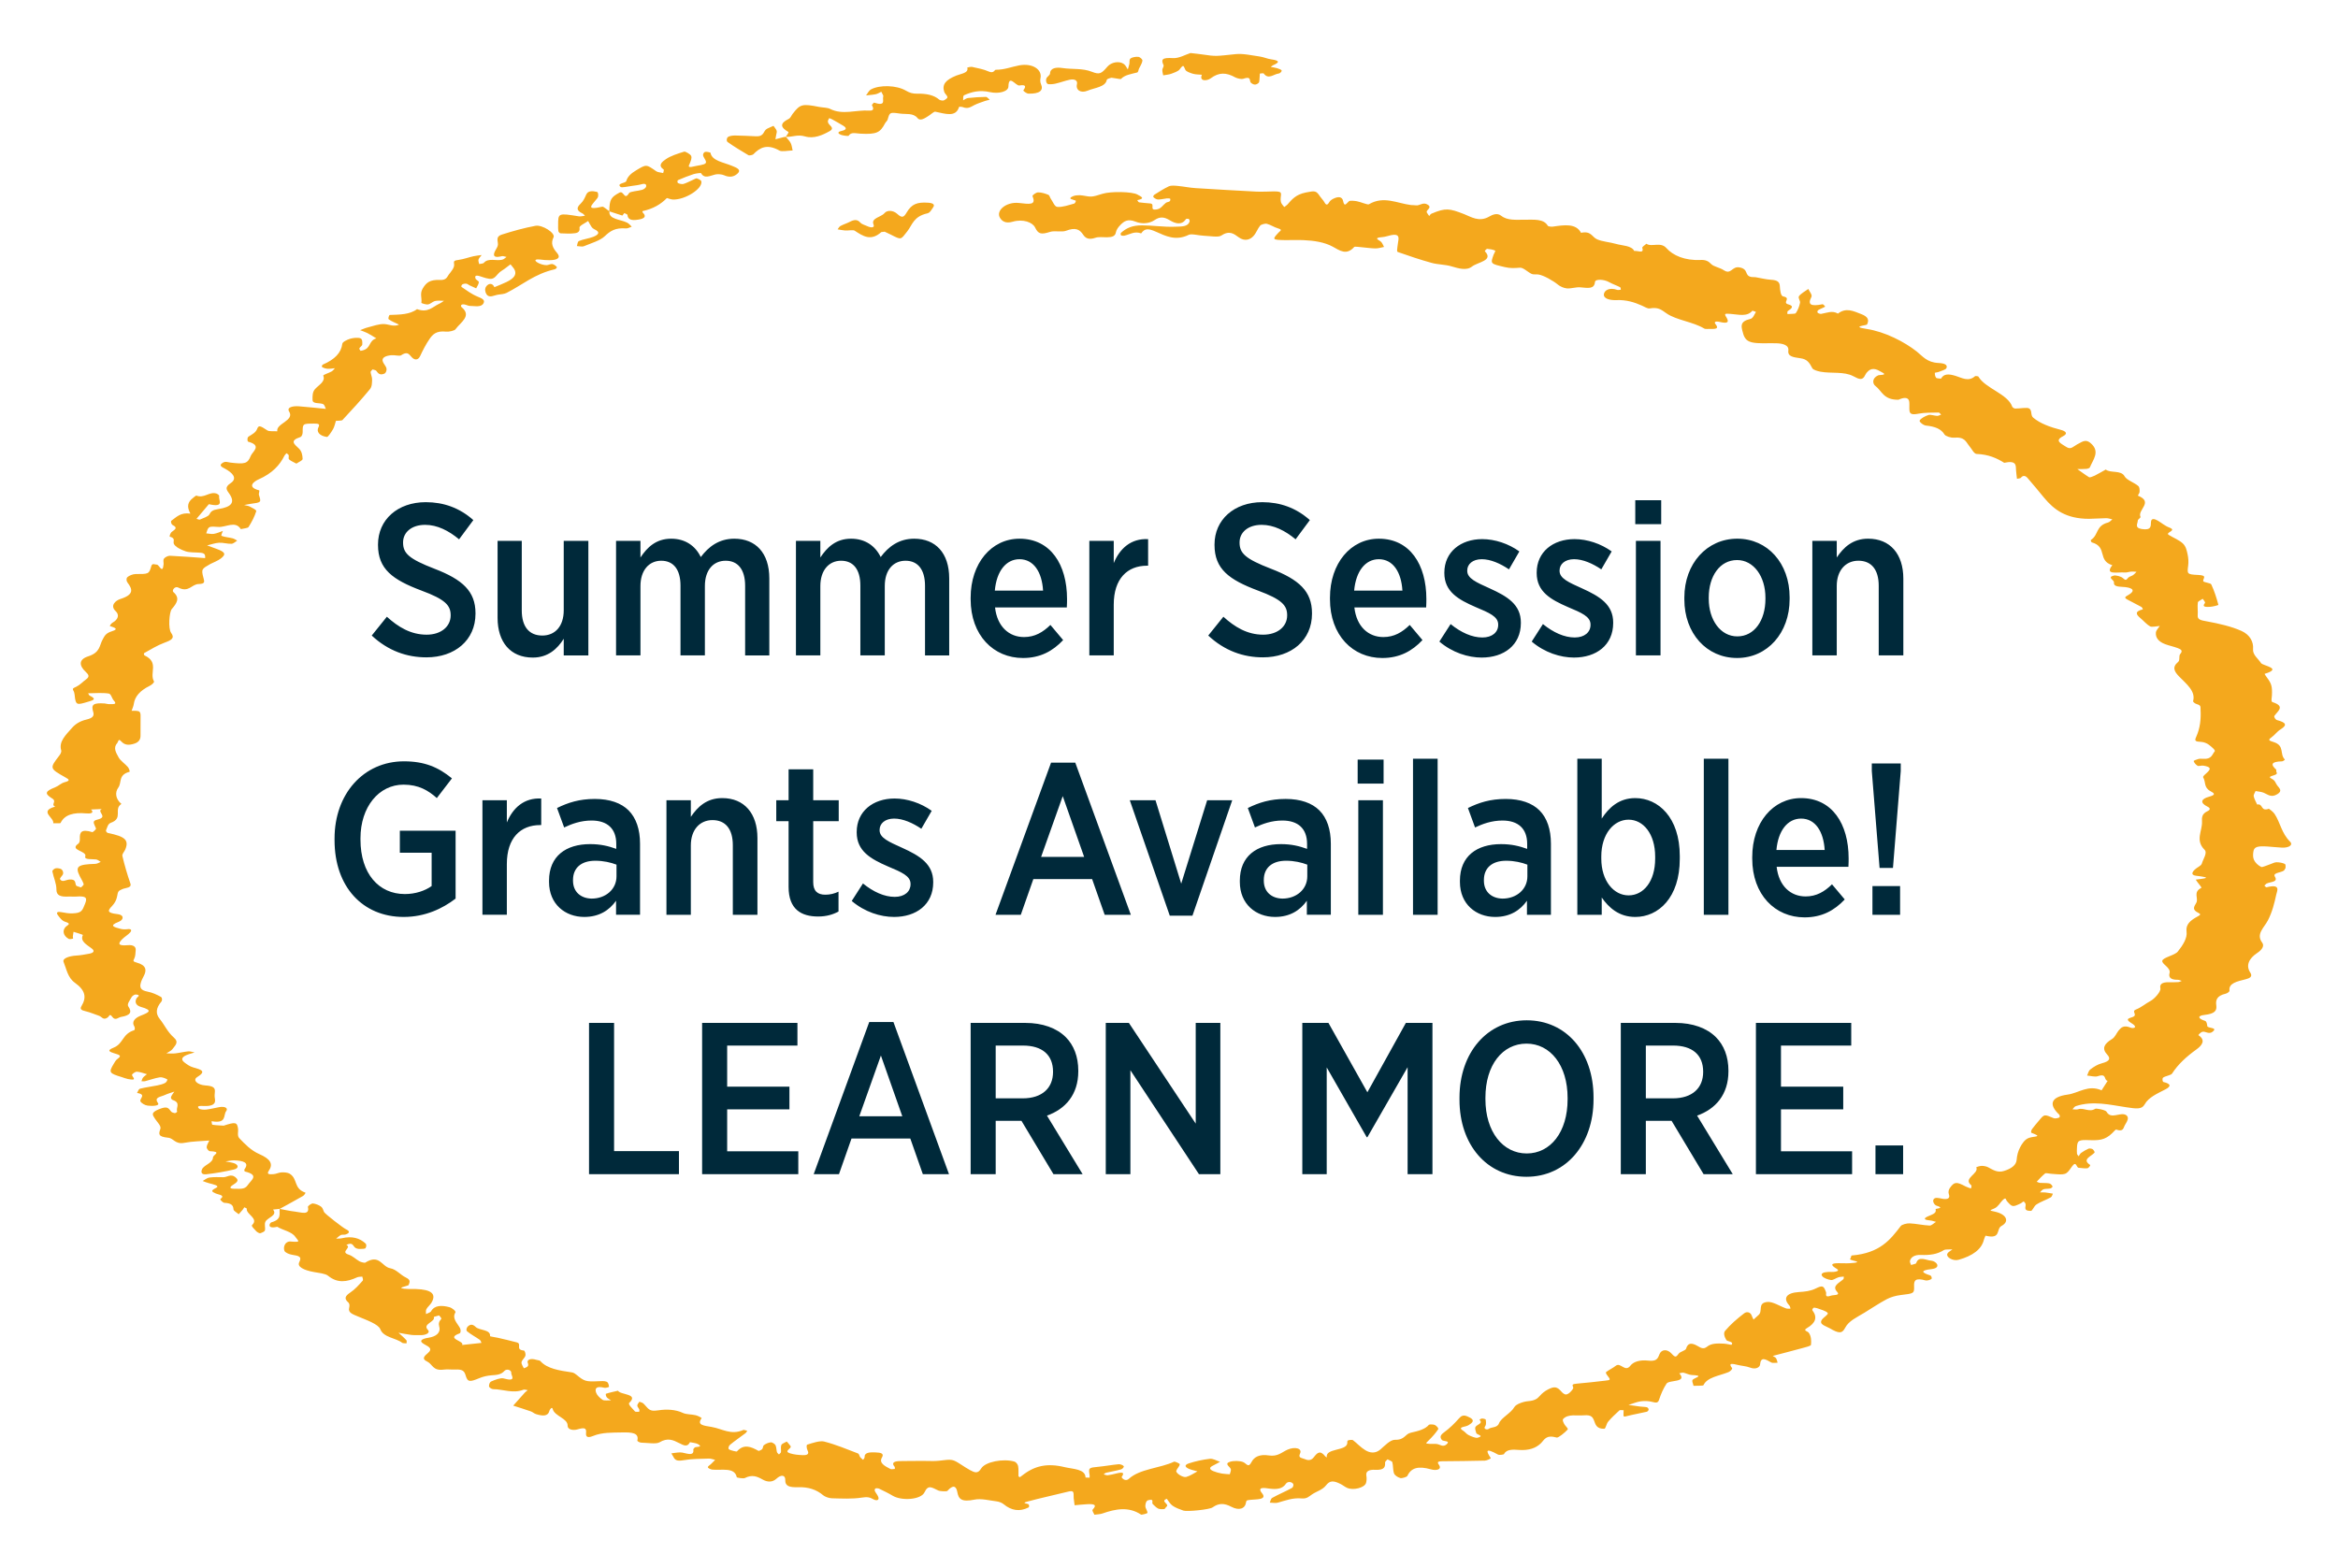 <?xml version="1.0" encoding="UTF-8"?><svg id="a" xmlns="http://www.w3.org/2000/svg" width="575.251" height="385.824" viewBox="0 0 575.251 385.824"><g><path d="m461.449,288.961h6.803v-7.069h-6.803v7.069Zm-29.415,0h23.664v-5.634h-17.501v-10.326h15.32v-5.579h-15.32v-10.114h17.289v-5.579h-23.452v37.23Zm-27.085-18.666v-12.985h6.705c4.684,0,7.399,2.236,7.399,6.438v.055c0,3.939-2.66,6.493-7.45,6.493h-6.654Zm-6.163,18.666h6.163v-13.138h6.332l7.878,13.138h7.175l-8.772-14.413c4.519-1.597,7.709-5.159,7.709-10.906v-.157c0-3.46-1.118-6.281-3.084-8.246-2.232-2.232-5.688-3.507-9.945-3.507h-13.456v37.23Zm-23.146-5.1c-5.853,0-10.161-5.32-10.161-13.354v-.373c0-8.035,4.202-13.303,10.11-13.303,5.853,0,10.11,5.32,10.11,13.354v.373c0,8.035-4.202,13.303-10.059,13.303m-.051,5.739c9.686,0,16.489-7.976,16.489-19.043v-.534c0-11.067-6.697-18.933-16.438-18.933-9.682,0-16.54,7.921-16.54,19.043v.53c0,11.067,6.752,18.937,16.489,18.937m-55.163-.639h6.006v-26.273l9.843,17.179h.161l9.898-17.234v26.328h6.112v-37.23h-6.54l-9.47,17.073-9.58-17.073h-6.43v37.23Zm-48.356,0h6.057v-25.583l16.869,25.583h5.261v-37.23h-6.057v24.786l-16.446-24.786h-5.685v37.23Zm-27.085-18.666v-12.985h6.709c4.684,0,7.399,2.236,7.399,6.438v.055c0,3.939-2.664,6.493-7.454,6.493h-6.654Zm-6.163,18.666h6.163v-13.138h6.336l7.878,13.138h7.175l-8.772-14.413c4.519-1.597,7.705-5.159,7.705-10.906v-.157c0-3.46-1.114-6.281-3.08-8.246-2.232-2.232-5.692-3.507-9.949-3.507h-13.456v37.23Zm-27.399-14.249l5.32-14.951,5.265,14.951h-10.585Zm-11.22,14.249h6.222l3.084-8.776h14.468l3.084,8.776h6.438l-13.672-37.446h-5.955l-13.668,37.446Zm-27.45,0h23.664v-5.634h-17.501v-10.326h15.32v-5.579h-15.32v-10.114h17.289v-5.579h-23.452v37.23Zm-27.823,0h22.122v-5.685h-15.959v-31.546h-6.163v37.23Z" fill="#00293a"/><path d="m460.704,225.123h6.803v-7.069h-6.803v7.069Zm1.754-11.534h3.295l1.914-23.833v-1.863h-7.12v1.863l1.911,23.833Zm-25.379-4.417c.428-4.79,2.77-7.721,6.069-7.721,3.511,0,5.535,3.197,5.802,7.721h-11.871Zm6.92,16.591c4.257,0,7.34-1.699,9.89-4.41l-3.135-3.727c-1.86,1.812-3.829,2.982-6.489,2.982-3.672,0-6.603-2.554-7.132-7.293h17.662c.051-.851.051-1.699.051-2.071,0-8.462-4.037-14.837-11.699-14.837-6.92,0-12.02,6.057-12.02,14.519v.373c0,8.886,5.634,14.464,12.872,14.464m-24.786-.639h6.057v-38.407h-6.057v38.407Zm-18.517-4.778c-3.617,0-6.705-3.515-6.705-9.047v-.534c0-5.535,3.087-9.047,6.705-9.047s6.548,3.46,6.548,9.102v.479c0,5.641-2.876,9.047-6.548,9.047m1.652,5.312c5.692,0,10.953-4.727,10.953-14.308v-.69c0-9.525-5.312-14.253-10.953-14.253-3.994,0-6.493,2.338-8.25,5.045v-14.727h-6.006v38.399h6.006v-4.249c1.703,2.444,4.206,4.782,8.25,4.782m-32.664-4.515c-2.664-.051-4.578-1.652-4.578-4.417v-.161c0-2.982,2.02-4.739,5.481-4.739,2.024,0,3.833.428,5.218.961v2.872c0,3.197-2.66,5.484-6.12,5.484m-1.812,4.515c3.676,0,6.175-1.648,7.827-3.986v3.452h5.896v-17.493c0-3.515-.953-6.336-2.813-8.195-1.809-1.809-4.629-2.817-8.301-2.817-3.833,0-6.599.902-9.306,2.232l1.75,4.786c1.809-.855,4.045-1.707,6.759-1.707,3.833,0,6.069,1.973,6.069,5.751v1.224c-1.918-.69-3.833-1.169-6.442-1.169-5.959,0-10.106,2.974-10.106,8.988v.318c0,5.481,3.986,8.615,8.666,8.615m-20.208-.534h6.057v-38.407h-6.057v38.407Zm-13.46,0h6.057v-28.187h-6.057v28.187Zm-.157-32.291h6.379v-5.896h-6.379v5.896Zm-18.517,28.309c-2.66-.051-4.578-1.652-4.578-4.417v-.161c0-2.982,2.024-4.739,5.485-4.739,2.02,0,3.833.428,5.214.961v2.872c0,3.197-2.66,5.484-6.12,5.484m-1.809,4.515c3.672,0,6.175-1.648,7.823-3.986v3.452h5.9v-17.493c0-3.515-.957-6.336-2.817-8.195-1.809-1.809-4.625-2.817-8.297-2.817-3.833,0-6.599.902-9.31,2.232l1.754,4.786c1.805-.855,4.041-1.707,6.756-1.707,3.833,0,6.069,1.973,6.069,5.751v1.224c-1.918-.69-3.833-1.169-6.442-1.169-5.959,0-10.102,2.974-10.102,8.988v.318c0,5.481,3.982,8.615,8.666,8.615m-25.904-.318h5.583l9.784-28.403h-6.167l-6.383,20.53-6.328-20.53h-6.328l9.839,28.403Zm-31.655-14.464l5.32-14.947,5.265,14.947h-10.585Zm-11.22,14.249h6.222l3.084-8.776h14.468l3.084,8.776h6.438l-13.672-37.442h-5.955l-13.668,37.442Zm-24.955.534c5.43,0,9.627-3.029,9.627-8.505v-.106c0-4.417-3.295-6.442-7.654-8.411-3.303-1.487-5.539-2.448-5.539-4.308v-.106c0-1.546,1.33-2.77,3.566-2.77,2.185,0,4.578,1.063,6.705,2.503l2.55-4.413c-2.656-1.914-6.006-3.029-9.145-3.029-5.269,0-9.31,3.135-9.31,8.239v.106c0,4.629,3.507,6.548,7.658,8.356,3.405,1.436,5.59,2.342,5.59,4.311v.106c0,1.754-1.44,3.087-3.888,3.087-2.554,0-5.269-1.224-7.819-3.299l-2.762,4.308c3.189,2.711,7.066,3.931,10.42,3.931m-18.674-.106c2.02,0,3.617-.479,5.002-1.224v-4.888c-1.012.479-2.075.745-3.244.745-1.914,0-2.982-.906-2.982-3.087v-15.006h6.277v-5.155h-6.277v-7.607h-6.057v7.607h-3.033v5.155h3.033v16.179c0,5.528,3.135,7.281,7.281,7.281m-37.336-.428h6.002v-17.073c0-3.884,2.236-6.226,5.324-6.226,3.193,0,5.006,2.181,5.006,6.171v17.128h6.057v-18.882c0-6.065-3.24-9.835-8.666-9.835-3.833,0-6.069,2.177-7.721,4.621v-4.092h-6.002v28.187Zm-18.411-3.982c-2.66-.051-4.578-1.652-4.578-4.417v-.161c0-2.982,2.024-4.739,5.484-4.739,2.02,0,3.833.428,5.218.961v2.872c0,3.197-2.664,5.484-6.124,5.484m-1.809,4.515c3.672,0,6.175-1.648,7.823-3.986v3.452h5.9v-17.493c0-3.515-.957-6.336-2.817-8.195-1.809-1.809-4.625-2.817-8.297-2.817-3.833,0-6.599.902-9.31,2.232l1.754,4.786c1.805-.855,4.041-1.707,6.756-1.707,3.833,0,6.069,1.973,6.069,5.751v1.224c-1.918-.69-3.833-1.169-6.442-1.169-5.959,0-10.102,2.974-10.102,8.988v.318c0,5.481,3.986,8.615,8.666,8.615m-25.053-.534h6.006v-12.495c0-6.387,3.35-9.58,8.191-9.58h.267v-6.536c-4.202-.212-6.967,2.283-8.458,5.896v-5.473h-6.006v28.187Zm-19.364.534c5.269,0,9.576-2.071,12.762-4.515v-16.705h-13.719v5.422h7.823v8.195c-1.652,1.173-3.99,1.969-6.599,1.969-6.387,0-10.91-5.002-10.91-13.405v-.322c0-7.713,4.523-13.197,10.588-13.197,3.727,0,6.12,1.44,8.195,3.303l3.719-4.845c-3.346-2.762-6.752-4.198-11.805-4.198-9.953,0-17.077,8.031-17.077,18.992v.424c0,11.44,6.913,18.882,17.022,18.882" fill="#00293a"/><path d="m445.916,161.288h6.006v-17.077c0-3.884,2.236-6.222,5.324-6.222,3.193,0,5.002,2.181,5.002,6.171v17.128h6.057v-18.886c0-6.061-3.24-9.835-8.666-9.835-3.833,0-6.069,2.181-7.717,4.625v-4.092h-6.006v28.187Zm-18.462-4.676c-4.1,0-7.026-3.99-7.026-9.259v-.318c0-5.218,2.715-9.208,6.971-9.208,4.049,0,6.975,3.99,6.975,9.259v.322c0,5.269-2.715,9.204-6.92,9.204m-.055,5.316c7.454,0,12.927-6.167,12.927-14.468v-.479c0-8.356-5.422-14.413-12.872-14.413-7.505,0-13.029,6.167-13.029,14.468v.479c0,8.352,5.473,14.413,12.974,14.413m-24.892-.639h6.057v-28.187h-6.057v28.187Zm-.157-32.291h6.379v-5.896h-6.379v5.896Zm-15.061,32.825c5.43,0,9.627-3.029,9.627-8.509v-.106c0-4.417-3.295-6.438-7.654-8.407-3.303-1.491-5.539-2.448-5.539-4.311v-.106c0-1.542,1.33-2.766,3.566-2.766,2.185,0,4.578,1.063,6.705,2.499l2.55-4.413c-2.656-1.911-6.006-3.029-9.145-3.029-5.269,0-9.306,3.135-9.306,8.242v.106c0,4.629,3.503,6.544,7.654,8.356,3.405,1.436,5.59,2.338,5.59,4.308v.106c0,1.758-1.436,3.087-3.888,3.087-2.554,0-5.269-1.224-7.819-3.299l-2.762,4.308c3.189,2.711,7.066,3.935,10.42,3.935m-22.715,0c5.43,0,9.627-3.029,9.627-8.509v-.106c0-4.417-3.295-6.438-7.658-8.407-3.299-1.491-5.535-2.448-5.535-4.311v-.106c0-1.542,1.33-2.766,3.566-2.766,2.185,0,4.578,1.063,6.705,2.499l2.55-4.413c-2.656-1.911-6.006-3.029-9.149-3.029-5.265,0-9.306,3.135-9.306,8.242v.106c0,4.629,3.507,6.544,7.658,8.356,3.405,1.436,5.59,2.338,5.59,4.308v.106c0,1.758-1.44,3.087-3.888,3.087-2.554,0-5.269-1.224-7.819-3.299l-2.766,4.308c3.189,2.711,7.069,3.935,10.424,3.935m-31.389-16.485c.428-4.794,2.77-7.721,6.069-7.721,3.511,0,5.536,3.193,5.802,7.721h-11.871Zm6.92,16.591c4.257,0,7.34-1.703,9.89-4.41l-3.135-3.727c-1.86,1.809-3.829,2.982-6.489,2.982-3.672,0-6.603-2.554-7.132-7.293h17.662c.051-.851.051-1.703.051-2.071,0-8.462-4.037-14.841-11.699-14.841-6.916,0-12.02,6.061-12.02,14.519v.373c0,8.886,5.634,14.468,12.872,14.468m-29.364-.161c6.971,0,12.071-4.198,12.071-10.741v-.106c0-5.426-3.189-8.301-10.102-10.961-6.336-2.448-7.721-3.829-7.721-6.438v-.055c0-2.448,2.079-4.308,5.43-4.308,2.982,0,5.802,1.436,8.356,3.562l3.507-4.731c-3.401-3.029-7.336-4.41-11.703-4.41-6.916,0-11.754,4.304-11.754,10.42v.106c0,5.959,3.613,8.568,10.69,11.228,5.908,2.181,7.183,3.672,7.183,6.065v.055c0,2.715-2.342,4.735-5.908,4.735-3.939,0-7.022-1.914-9.784-4.417l-3.723,4.629c4.041,3.774,8.666,5.367,13.456,5.367m-42.715-.479h6.006v-12.499c0-6.387,3.35-9.576,8.191-9.576h.267v-6.54c-4.202-.212-6.967,2.287-8.458,5.9v-5.473h-6.006v28.187Zm-23.252-15.951c.424-4.794,2.766-7.721,6.069-7.721,3.511,0,5.535,3.193,5.798,7.721h-11.867Zm6.92,16.591c4.257,0,7.34-1.703,9.89-4.41l-3.135-3.727c-1.86,1.809-3.829,2.982-6.489,2.982-3.676,0-6.603-2.554-7.136-7.293h17.662c.055-.851.055-1.703.055-2.071,0-8.462-4.037-14.841-11.699-14.841-6.92,0-12.02,6.061-12.02,14.519v.373c0,8.886,5.634,14.468,12.872,14.468m-55.853-.639h6.002v-17.077c0-3.829,2.075-6.222,5.112-6.222,2.982,0,4.735,2.126,4.735,6.116v17.183h6.006v-17.077c0-3.99,2.13-6.222,5.112-6.222s4.79,2.126,4.79,6.171v17.128h5.951v-18.937c0-6.328-3.401-9.784-8.615-9.784-3.778,0-6.332,1.965-8.246,4.515-1.33-2.762-3.829-4.515-7.285-4.515-3.727,0-5.908,2.126-7.56,4.625v-4.092h-6.002v28.187Zm-44.26,0h6.002v-17.077c0-3.829,2.079-6.222,5.112-6.222,2.982,0,4.739,2.126,4.739,6.116v17.183h6.002v-17.077c0-3.99,2.13-6.222,5.112-6.222s4.79,2.126,4.79,6.171v17.128h5.951v-18.937c0-6.328-3.401-9.784-8.611-9.784-3.782,0-6.336,1.965-8.25,4.515-1.33-2.762-3.825-4.515-7.285-4.515-3.727,0-5.908,2.126-7.56,4.625v-4.092h-6.002v28.187Zm-20.486.534c3.778,0,6.069-2.181,7.611-4.625v4.092h6.061v-28.187h-6.061v17.077c0,3.935-2.126,6.222-5.269,6.222-3.193,0-5.057-2.126-5.057-6.171v-17.128h-5.951v18.937c0,6.01,3.189,9.784,8.666,9.784m-26.171-.055c6.971,0,12.071-4.198,12.071-10.741v-.106c0-5.426-3.186-8.301-10.102-10.961-6.336-2.448-7.717-3.829-7.717-6.438v-.055c0-2.448,2.075-4.308,5.43-4.308,2.978,0,5.798,1.436,8.352,3.562l3.507-4.731c-3.401-3.029-7.336-4.41-11.703-4.41-6.916,0-11.754,4.304-11.754,10.42v.106c0,5.959,3.617,8.568,10.69,11.228,5.908,2.181,7.187,3.672,7.187,6.065v.055c0,2.715-2.342,4.735-5.908,4.735-3.939,0-7.026-1.914-9.788-4.417l-3.723,4.629c4.041,3.774,8.666,5.367,13.456,5.367" fill="#00293a"/></g><path d="m193.35,33.665c-.183.028-.379.039-.552.083-.675.173-1.339.356-2.01.534.064-.356.129-.718.186-1.074.054-.345.225-.707.116-1.035-.138-.417-.507-.802-.777-1.202-.526.234-1.082.451-1.576.706-1.041.551-.585,1.948-2.745,1.864-1.728-.067-3.452-.184-5.179-.195-.607-.006-1.48.145-1.75.406-.309.3-.363.968-.029,1.207,1.612,1.141,3.378,2.203,5.15,3.255.151.089.988-.056,1.149-.223,1.644-1.708,3.4-2.648,6.46-.929.584.323,2.125-.005,3.227-.033-.148-.606-.186-1.235-.472-1.814-.263-.545-.789-1.035-1.201-1.552h.003Zm80.132-14.539c1.342.19,2.267.389,2.334.312.87-.996,2.479-1.207,3.962-1.597.312-.078.312-.612.462-.935.302-.656.761-1.307.848-1.975.042-.312-.559-.879-1.002-.94-.597-.078-1.589.111-1.923.395-.379.328-.193.896-.292,1.358-.099.45-.25.895-.379,1.346-.312-.445-.482-.968-.963-1.33-1.115-.829-3.092-.489-4.065.651-1.48,1.736-1.913,2.003-3.837,1.246-2.305-.912-4.826-.551-7.196-.912-1.538-.239-3.031-.04-3.072,1.341-.013.417-.78.812-.912,1.246-.129.423-.097.991.283,1.297.228.189,1.301.1,1.898-.028,1.226-.273,2.35-.718,3.583-.979,1.275-.262,1.978.223,1.766,1.118-.337,1.419.951,2.276,2.617,1.575,1.702-.718,4.424-.885,4.726-2.665.048-.283,1.121-.506,1.162-.523m-55.808,37.894c.389.189.966.451,1.522.729,2.642,1.347,2.392,1.268,4.026-.801,1.252-1.591,1.525-3.684,4.964-4.446.668-.15,1.018-.935,1.4-1.457.526-.724-.061-1.08-1.211-1.158-2.687-.183-4.049.295-5.301,2.415-.697,1.18-1.133,1.419-2.302.345-1.011-.935-2.498-.991-3.16-.183-.79.957-3.352,1.196-2.694,2.754.373.879-.591.884-1.554.428-.565-.267-1.339-.467-1.644-.823-.787-.918-1.593-.774-2.649-.223-.713.367-1.573.629-2.267,1.007-.353.2-.482.55-.713.835.613.095,1.217.239,1.84.278.797.05,1.972-.2,2.351.044,2.058,1.352,3.952,2.648,6.521.384.08-.067.347-.056.87-.128m-67.759-5.027c-.584-.395-1.416-1.196-1.715-1.13-4.222.985-2.543-.428-1.698-1.524.241-.317.597-.629.652-.962.064-.389.042-1.074-.26-1.146-1.044-.262-2.196-.356-2.642.629-.35.774-.684,1.597-1.381,2.253-1.015.952-1.121,1.686.433,2.404.283.133.417.384.623.579-.507.056-1.06.217-1.513.139-5.102-.818-5.098-.829-5.089,2.237,0,.467-.026.94.058,1.407.038.195.318.529.513.539,1.208.045,2.472.139,3.625-.033.857-.128,1.185-.573,1.056-1.324-.087-.512,1.365-1.118,2.129-1.68.279.49.526.996.851,1.475.141.211.382.428.674.562,1.631.74.947,1.391-.295,1.875-1.069.418-2.421.567-3.452,1.007-.44.189-.382.823-.549,1.252.572.028,1.317.211,1.689.056,1.814-.752,4.033-1.391,5.147-2.46,1.368-1.307,2.611-2.142,5.246-1.936.436.039.941-.273,1.416-.423-.369-.334-.636-.745-1.121-.991-1.625-.829-4.64-.807-4.357-2.776l-.042-.028ZM292.912,13.05c-1.194.373-2.835,1.341-4.306,1.252-2.745-.167-2.951.345-2.338,1.697.161.356-.269.801-.283,1.202-.016.445.135.89.215,1.341.659-.122,1.387-.172,1.959-.383.78-.295,1.766-.623,2.094-1.091,1.072-1.519.973-.629,1.416.15.231.406,1.156.729,1.881.941.639.183,1.439.167,2.167.239-.722,1.658,1.233,1.569,2.145.89,2.096-1.558,3.856-1.468,6.068-.244.469.256,1.519.489,1.946.345,2.02-.695,1.484.345,1.833.885.164.245.732.556,1.095.546.36-.006.932-.367.989-.607.163-.695.096-1.402.186-2.103.003-.033.886-.106.934-.044,1.175,1.625,2.488.15,3.686.033.331-.028.809-.512.745-.735-.064-.234-.678-.445-1.114-.579-.479-.156-1.034-.211-1.554-.312.183-.145.324-.323.559-.423,1.702-.723,1.586-1.152-.472-1.446-.982-.14-1.859-.563-2.841-.702-1.959-.273-4.049-.773-5.924-.579-4.72.484-4.681.612-8.238.067-.719-.112-1.458-.178-2.848-.34m-142.957,38.971c1.057.345,2.116.69,3.173,1.029.16-.206.321-.406.485-.612.273.15.771.3.78.462.055.845.594,1.374,2.052,1.224,1.711-.173,2.912-.606,1.686-1.847-.083-.083-.064-.317-.007-.328,2.668-.589,4.518-1.736,5.953-3.205.039-.039.902.323,1.403.356,2.964.172,7.452-2.638,7.083-4.468-.058-.284-.652-.584-1.117-.74-.173-.061-.694.262-1.047.417-.738.323-1.425.712-2.228.957-.334.1-1.027-.033-1.336-.212-.209-.116-.205-.64-.003-.729,1.211-.534,2.475-1.023,3.783-1.463.565-.183,1.82-.328,1.84-.289.864,1.53,2.19.679,3.548.362.604-.139,1.609-.05,2.129.183,1.464.668,2.536.339,3.339-.412,1.073-1.002-.366-1.469-1.409-1.909-2.058-.868-4.893-1.213-5.246-3.183-.019-.123-1.079-.339-1.358-.228-.333.133-.529.584-.462.874.151.656.995,1.457.623,1.903-.379.451-1.885.534-2.89.79-1.769.445-1.214-.189-.998-.768.222-.601.552-1.263.321-1.819-.18-.434-1.455-1.13-1.702-1.051-1.622.5-3.359,1.046-4.527,1.864-.816.567-2.068,1.48-.591,2.482.241.161-.026.612-.061.924-.575-.14-1.336-.179-1.698-.434-2.508-1.758-2.431-1.741-4.97-.223-1.262.757-2.109,1.547-2.418,2.643-.148.534-2.488.529-1.378,1.441.276.234,1.92-.156,2.928-.283.726-.095,1.48-.179,2.142-.373,1.156-.334,1.3.15,1.194.589-.067.284-.533.635-.966.769-1.076.317-2.957.367-3.237.818-1.172,1.925-1.265-.724-2.357-.128-1.994,1.09-2.466,1.597-2.495,4.59l.041.028Zm-98.454,228.655c-.234.54-.623,1.074-.652,1.619-.02.345.466.996.777,1.007,3.117.128.793.851.777,1.552-.035,1.43-2.263,1.809-2.713,2.944-.279.712-.106,1.307,1.053,1.185,2.325-.25,4.633-.662,6.836-1.18,1.249-.295,1.14-1.185-.061-1.564-.629-.195-1.352-.273-2.033-.406.713-.1,1.442-.312,2.142-.278,2.183.089,3.786.517,2.546,2.181-.119.161-.042.54.1.573,3.65.901,1.496,2.092.655,3.377-.732,1.113-2.007.845-3.243.862-1.111.017-1.265-.312-.575-.807.835-.606,2.033-1.074.781-2.059-1.137-.885-1.978.039-2.951.028-1.136-.011-2.312-.073-3.397.078-.632.089-1.127.556-1.682.852.526.189,1.028.412,1.583.55.932.24,2.752.618,1.757,1.124-1.381.702-1.217.918-.093,1.408.777.345,2.395.373,1.095,1.385-.122.089.61.879,1.008.902,1.714.089,2.177.606,2.235,1.597.026.412.838.807,1.291,1.213.324-.362.659-.723.96-1.091.164-.195.273-.412.408-.618.215.117.632.245.617.345-.238,1.407,3.053,2.359,1.303,4.023-.279.266.591,1.029,1.031,1.53.196.223.8.546.951.496.475-.145,1.104-.423,1.169-.695.17-.718-.193-1.502.138-2.17.501-1.007,3.073-1.524,1.862-2.971.549-.056,1.098-.111,1.647-.167l-.007.006c1.92-1.057,3.859-2.103,5.741-3.188.34-.195.652-.79.616-.802-3.021-1.029-1.826-3.393-3.91-4.679-.424-.262-1.31-.362-1.959-.328-.696.033-1.348.406-2.048.45-.928.056-1.772.106-1.082-.907,1.137-1.664.25-2.893-2.357-4.029-2.103-.924-3.564-2.493-4.928-3.912-.594-.623-.206-1.591-.324-2.392-.228-1.564-.636-1.641-3.519-.706.363.328,1.13.723,1.024.973-.623,1.431-2.482,2.153-4.566,2.688M193.348,33.668c1.554.117,2.841-.656,4.736-.094,2.158.64,4.325-.328,6.046-1.302,1.458-.829-.337-1.463-.408-2.203-.01-.117-.055-.24-.016-.351.08-.223.212-.434.324-.645.228.095.482.173.687.284.931.523,1.875,1.041,2.768,1.591.87.529.864.996-.417,1.274-1.153.25-.867.679-.164.952.533.211,1.83.333,1.869.267.645-1.018,1.634-.612,2.925-.546,4.007.211,4.864-.256,6.062-2.537.17-.323.552-.618.645-.94.498-1.775.501-1.831,3.034-1.464,1.486.212,3.259-.217,4.331,1.118.671.835,1.878-.045,2.642-.517.594-.367,1.371-1.129,1.711-1.063,2.517.517,5.08,1.458,5.86-1.202.003-.017.645-.028.876.067,1.326.539,2.026-.073,2.909-.512.796-.396,1.73-.691,2.626-1.008.343-.122.745-.189,1.121-.278-.315-.25-.636-.712-.941-.712-1.467.017-2.938.123-4.386.278-.446.05-.815.373-1.223.567.08-.434-.103-1.096.286-1.274,1.853-.829,3.798-1.314,6.283-.757,2.264.512,4.559-.156,4.582-1.358.067-3.154,1.814-.122,2.694-.267,1.843-.306,1.535.423.983,1.179-.106.145.793.818,1.258.829,2.755.073,3.773-.79,3.076-2.348-.212-.479-.205-1.018-.109-1.519.399-2.087-2-3.672-5.188-3.099-1.936.35-3.648,1.101-5.831,1.091-.321,0-.449,1.024-1.814.4-1.143-.529-2.626-.79-3.998-1.101-.337-.078-1.201.15-1.198.167.402,1.335-1.467,1.474-2.665,1.953-2.713,1.09-3.59,2.22-2.996,4.045.145.439.725.84.774,1.274.032.262-.491.618-.912.812-.193.089-.912-.033-1.088-.189-1.326-1.163-3.204-1.508-5.372-1.474-1.13.016-1.872-.179-2.835-.746-2.325-1.369-6.428-1.435-8.515-.35-.655.345-.877,1.001-1.294,1.519.799-.095,1.628-.133,2.385-.295.51-.112.918-.395,1.374-.606.161.311.337.623.472.935.045.111.003.239-.023.35-.189.818.758,2.348-2.273,1.391-.167.223-.562.496-.469.668.318.589.645,1.385-.697,1.296-3.191-.217-6.553,1.158-9.626-.423-.652-.334-1.772-.306-2.661-.479-4.209-.829-4.697-.701-6.569,1.742-.321.423-.466.974-.992,1.23-2.199,1.09-1.981,2.07-.042,3.177.215.123-.392.79-.616,1.202h-.003Zm-113.174,66.955c-2.206-.217-4.402-.462-6.614-.634-1.502-.116-3.076.239-2.427,1.274,1.429,2.269-3.307,2.959-2.906,4.879-.828-.061-1.994.072-2.427-.211-1.85-1.224-2.167-1.324-2.537-.367-.35.907-1.223,1.313-2.106,1.88-.373.24-.331,1.191-.08,1.258,3.477.946,1.047,2.432.623,3.483-.787,1.953-1.454,2.07-4.98,1.659-.722-.083-1.21-.395-1.926.05-1.095.679-.128,1.068.498,1.408,1.903,1.024,3.262,2.398,1.438,3.611-1.65,1.091-.851,1.77-.244,2.682,1.352,2.036.559,3.188-2.851,3.7-1.345.206-1.733.557-2.132,1.319-.279.523-1.49.874-2.337,1.258-.129.061-.539-.123-.819-.189,1.015-1.202,2.026-2.403,3.041-3.606,4.01.918,2.302-1.051,2.542-1.981.052-.195-.392-.567-.745-.662-1.747-.468-2.944,1.274-4.877.529-.074-.028-.854.567-1.21.907-1.194,1.135-.88,2.331-.254,3.527-2.434-.345-3.426.868-4.656,1.73-.26.183-.051.907.318,1.096,1.381.712.439,1.118-.254,1.681-.379.306-.584,1.135-.491,1.162,1.577.395.739,1.174,1.018,1.775.34.735,1.695,1.431,2.883,1.831,1.005.339,2.399.245,3.622.345,1.374.106,1.159.762,1.198,1.33.26.2.803.506.732.573-.494.484-.456.773.533.879.864-.44,1.875-.808,2.562-1.336,1.387-1.068,1.111-1.597-.947-2.359-.799-.295-1.602-.585-2.402-.879.973-.228,1.924-.595,2.925-.656.998-.056,2.052.289,3.063.256.495-.017.947-.506,1.419-.779-.379-.194-.715-.462-1.152-.573-.883-.228-1.907-.284-2.688-.595-.225-.089.19-.795.312-1.218-.732.25-1.429.584-2.216.718-.569.1-1.252-.072-1.885-.122.231-.518.244-1.158.771-1.497.376-.245,1.454-.14,2.199-.084,1.856.139,4.212-1.624,5.545.54.655-.167,1.718-.234,1.895-.512.802-1.263,1.48-2.57,1.901-3.9.1-.306-.935-.795-1.551-1.124-.376-.206-.951-.267-1.435-.395.517-.094,1.028-.211,1.554-.284,2.707-.362,2.681-.351,2.1-2.181-.122-.379.241-1.096.035-1.152-3.256-.846-1.082-2.27-.151-2.682,3.403-1.502,5.237-3.511,6.402-5.87.103-.212.327-.389.495-.584.186.166.482.317.533.501.096.345-.154.784.112,1.035.44.406,1.175.69,1.785,1.029.539-.384,1.541-.773,1.528-1.151-.026-.879-.186-1.897-.941-2.593-1.185-1.101-2.27-1.909.356-2.782.44-.144.597-.812.6-1.241.003-2.064-.016-2.081,2.822-2.086,1.198,0,1.445.14,1.024.991-.491,1.001.27,2.047,2.122,2.298.276.033,1.121-1.241,1.519-1.948.359-.64.472-1.341.69-2.014-.825-.979-1.65-1.964-2.475-2.943m0,0c.825.979,1.65,1.964,2.475,2.943.556-.061,1.435-.011,1.615-.206,2.328-2.498,4.637-5.008,6.746-7.578.552-.668.507-1.558.542-2.348.026-.618-.305-1.241-.363-1.864-.019-.217.312-.44.482-.662.308.106.771.166.896.328.421.54.812,1.202,1.965.729.456-.184.642-.84.568-1.258-.096-.551-.632-1.068-.87-1.619-.456-1.051.571-1.524,2.023-1.675.796-.083,2.045.273,2.411.033,1.451-.951,1.843-.479,2.585.395.658.774,1.586.929,2.119-.211.668-1.424,1.384-2.854,2.325-4.217.709-1.024,1.564-2.076,4.049-1.803.722.084,2.074-.228,2.325-.579,1.227-1.707,4.123-3.282,1.506-5.441-.328-.267-.19-.974,1.047-.579.331.106.677.267,1.021.273,1.236.005,2.797.422,3.346-.696.392-.802-.417-1.157-1.499-1.602-1.499-.617-2.675-1.541-3.923-2.37-.148-.1-.01-.478.193-.623.196-.145.677-.223.979-.184.302.045.517.284.796.412.533.25,1.082.49,1.625.735.238-.506.629-1.013.658-1.524.016-.284-.735-.568-.828-.891-.11-.373-.238-.979,1.059-.579.96.301,2.199.796,2.986.629.835-.183,1.265-1.057,1.913-1.608.331-.283.768-.517,1.137-.785.517-.378,1.015-.768,1.522-1.152.372.507.899.997,1.088,1.53.392,1.091-.296,1.97-2.093,2.838-.941.456-1.969.846-2.958,1.258-.478-1.101-1.451-.99-2.036-.15-.379.539-.276,1.352.109,1.913.687,1.002,1.869.212,2.832.078.707-.094,1.535-.156,2.062-.423,3.926-1.969,6.887-4.684,11.899-5.825.256-.061.594-.434.507-.54-.26-.295-.645-.651-1.108-.745-.392-.078-.96.272-1.448.272-1.377-.005-3.185-1.012-2.607-1.324.401-.217,1.451.027,2.212.061.379.017.761.039,1.14.039,2.039,0,2.848-.634,1.846-1.797-1.082-1.257-1.59-2.365-.861-3.822.527-1.057-2.771-3.144-4.425-2.843-2.841.523-5.59,1.302-8.235,2.143-1.927.606-.719,1.897-1.085,2.854-.212.556-.632,1.08-.819,1.636-.366,1.08.453,1.191,1.875.84.286-.073.745.122,1.127.195-.344.233-.617.562-1.04.673-1.439.389-3.468-.529-4.553.79-.138.173-.745.195-1.137.284-.067-.373-.266-.763-.163-1.113.112-.384.507-.74.777-1.107-.674.095-1.374.145-2.016.295-1.226.278-2.379.723-3.638.896-1.156.156-1.255.273-1.13,1.057.129.823-.674,1.747-1.304,2.554-.433.562-.546,1.413-2.196,1.335-2.476-.117-3.384.673-4.245,2.142-.739,1.252-.128,2.331-.308,3.472-.019.117,1.181.49,1.644.401.661-.128,1.091-.685,1.756-.845.626-.157,1.429-.04,2.155-.045-.369.239-.691.517-1.118.707-1.65.729-2.755,2.342-5.509,1.346-1.76,1.352-4.242,1.341-6.707,1.43-.135.005-.504.879-.238,1.079.687.512,1.67.874,2.533,1.296-1.3.607-2.402-.056-3.599-.128-1.301-.083-2.732.473-4.071.807-.678.167-1.278.456-1.914.69.594.234,1.236.434,1.773.707.78.406,1.48.868,2.215,1.307-1.994.618-1.223,2.437-3.397,2.971-.161.04-.325.067-.488.1-.11-.206-.373-.439-.293-.618.148-.328.697-.612.716-.924.029-.529.064-1.318-.434-1.535-.555-.239-1.817-.123-2.556.111-.799.245-1.865.779-1.92,1.23-.263,2.22-1.875,3.866-4.777,5.113-.215.095-.334.54-.193.623.356.212.877.389,1.355.417.584.039,1.194-.083,1.795-.139-.269.273-.462.595-.828.807-.665.383-2.129.812-2.039,1.029.6,1.469-1.085,2.248-2.029,3.305-.661.745-.629,1.78-.607,2.682.023,1.012,1.67.656,2.524.979.472.172.516.79.751,1.207m-28.428,38.176c-.989-.111-1.028-.401-.533-.879.071-.067-.472-.378-.732-.573-2.889-.206-5.776-.451-8.675-.579-.482-.022-1.265.395-1.47.723-.263.406-.049.924-.093,1.391-.241,2.554-1.095.067-1.647.072-.559.011-1.143-.479-1.394.429-.536,1.947-.742,1.875-3.834,1.886-.703.006-1.627.389-2.026.768-.33.317-.263.946.023,1.324,1.291,1.686,1.606,2.982-1.763,4.051-1.098.345-2.649,1.586-1.143,2.994.935.873.681,2.025-.822,2.865-.34.189-.655.779-.616.79.951.333,2.412.695.526,1.285-1.573.489-1.804,1.146-2.325,2.086-.783,1.402-.532,3.132-3.538,4.095-2.337.745-2.276,2.259-.597,3.817.751.695,1.008,1.185.1,1.836-.828.595-1.445,1.341-2.415,1.819-.639.312-1.057.373-.71.974.363.64.293,1.369.427,2.059.269,1.385.575,1.446,2.874.751,1.246-.379,2.729-.629.742-1.575-.244-.117-.286-.395-.417-.595,1.698-.006,3.464-.183,5.06.061.616.094.745,1.179,1.274,1.753.976,1.051-.376.818-1.181.852-.35.017-.71-.134-1.076-.162-2.793-.183-3.41.24-2.838,2.075.296.952-.083,1.514-1.65,1.881-1.573.367-2.697,1.068-3.564,2.053-1.528,1.741-3.294,3.366-2.665,5.508.122.412-.164.918-.472,1.324-2.405,3.133-2.421,3.133,1.564,5.381.783.439,1.284.768-.219,1.151-.912.24-1.493.918-2.363,1.263-2.325.929-2.787,1.48-.716,2.748,1.242.768-.456,1.508.742,1.992-4.155,1.18-.147,2.738-.495,4.095.626-.017,1.75.061,1.811-.062.973-2.014,3.137-2.654,6.36-2.353.944.083,2.036-.066,1.134-.963.883-.039,1.769-.077,2.652-.116-1.4.668,1.724,1.908-1.024,2.587-1.364.339-1.06.695-.414,2.176.113.261-.822.946-.864.935-2.864-.896-3.134.145-3.105,1.508.013.456.013,1.04-.405,1.341-2.295,1.636,2.235,1.725,1.744,3.116-.302.857,1.599.618,2.639.74.433.05.777.395,1.162.612-.439.167-.867.467-1.317.479-4.354.128-5.028.634-3.852,3.004.324.656.767,1.302.969,1.969.071.245-.411.546-.642.824-.427-.167-1.127-.284-1.23-.506-.292-.634.045-1.58-1.679-1.43-.819.073-1.705.757-2.232-.044-.218-.329.607-.879.716-1.352.087-.362-.045-.824-.376-1.113-.241-.211-1.05-.351-1.451-.261-.386.083-.851.529-.803.779.282,1.474,1.005,2.943.992,4.418-.01,1.458.915,1.87,3.015,1.758.565-.033,1.146.044,1.711.011,2.177-.145,3.05-.006,2.344,1.708-.712,1.725-.783,2.337-3.092,2.42-.905.039-1.859-.128-2.742-.295-1.445-.278-1.114.412-.893.707.462.612.979,1.402,1.836,1.663,1.625.495.569.773.116,1.224-.928.94-.594,2.248.739,2.982.186.1.732.033,1.027-.061.116-.039-.039-.362-.019-.551.038-.378.109-.757.17-1.135.803.273,2.35.684,2.292.807-.719,1.502.902,2.331,2.183,3.294.748.562.601,1.079-.661,1.296-1.011.178-2.033.389-3.07.446-1.939.111-3.532.751-3.198,1.557.729,1.764,1.008,3.867,2.781,5.136,2.665,1.903,2.89,3.65,1.628,5.748-.424.706-.125,1.007,1.018,1.268,1.175.267,2.206.762,3.33,1.124.659.217.986,1.185,2.09.417.382-.262.472-1.107,1.121-.19.764,1.085,1.49.162,2.151.05,2.325-.378,2.79-1.163,1.814-2.588-.405-.595.42-1.535.815-2.298.135-.262.706-.662,1.001-.64,1.467.123.401.595.219.918-.501.89-.231,1.775,1.075,2.142,3.041.862,1.978,1.341-.077,2.159-1.336.534-2.318,1.457-1.554,2.648.176.278.164.868-.064.935-2.941.907-2.601,3.322-5.054,4.29-1.904.751-.719,1.074.125,1.364,1.031.356,2.142.484.874,1.38-.475.334-.703.818-.967,1.257-1.258,2.076-1.114,2.298,1.991,3.238.511.156.986.367,1.519.473,2.424.472,1.191-.351,1.008-.968-.07-.245.816-.857,1.194-.835.851.05,1.657.389,2.482.618-.327.273-.722.523-.96.823-.218.278-.266.601-.392.907.308-.006.655.05.918-.017,1.204-.312,2.35-.746,3.596-.951.517-.089,1.326.228,1.811.495.157.083-.141.69-.488.885-.53.289-1.255.473-1.946.618-1.403.289-2.883.45-4.235.806-.411.112-.504.685-.742,1.047,2.472.384.478,1.424.851,2.092.244.428,1.069.94,1.76,1.023.95.123,3.098.139,2.524-.662-1.021-1.424.706-1.475,1.683-1.942.712-.334,1.564-.562,2.353-.84-.286.445-.659.879-.815,1.341-.077.217.131.629.414.718,2.113.701.707,1.909,1.104,2.843.045.1-.433.417-.584.395-.334-.044-.748-.2-.896-.384-.696-.879-.896-1.43-3.021-.573-2.103.851-1.532,1.435-.931,2.37.524.812,1.554,1.73,1.301,2.459-.44,1.258-.626,1.931,1.917,2.176,1.387.133,1.711,1.703,4.01,1.252,1.939-.379,4.071-.389,6.116-.562,2.084-.534,3.943-1.251,4.566-2.682.106-.25-.662-.645-1.024-.973-.928-.067-1.875-.078-2.761-.228-.193-.034-.16-.568-.231-.874,3.824.679,2.829-1.474,3.59-2.465.562-.729-.251-1.258-1.724-.991-1.069.189-2.106.484-3.195.601-.568.067-1.547-.022-1.772-.256-.729-.745.478-.657,1.04-.635,2.193.111,3.182-.412,2.88-1.813-.122-.579-.048-1.174,0-1.759.086-1.035-.668-1.369-2.334-1.48-1.981-.134-3.207-1.324-2.033-2.048,2.405-1.486.992-1.83-1.031-2.415-.815-.233-1.484-.735-2.077-1.185-1.04-.79-.629-1.491,1.118-2.059.443-.145.905-.273,1.361-.406-.52-.095-1.069-.317-1.554-.273-1.088.1-2.132.378-3.22.501-.697.078-1.441,0-2.164-.011.507-.339,1.198-.629,1.48-1.029.639-.902,1.721-1.669.344-2.877-1.554-1.357-2.261-3.077-3.484-4.596-1.024-1.274-.922-2.643.414-4.218.263-.317.241-.99-.106-1.179-.96-.534-2.081-1.063-3.285-1.291-1.756-.329-1.881-1.068-1.721-1.903.129-.679.482-1.341.819-1.997.709-1.357.629-2.593-1.75-3.244-.966-.267-.908-.423-.629-.962.331-.645.286-1.368.366-2.059.1-.857-.536-1.397-1.968-1.263-2.691.24-2.238-.562-1.348-1.48.581-.59,1.451-1.08,1.978-1.68.238-.273.607-.979-.851-.768-.469.067-1.06.028-1.509-.089-1.515-.4-3.06-.751-.495-1.73,1.329-.512,1.362-1.72-.238-1.892-2.828-.306-2.418-.918-1.332-2.059.639-.673,1.043-1.497,1.184-2.275.238-1.28.234-1.369,1.342-1.842.809-.339,2.319-.256,1.933-1.374-.774-2.236-1.432-4.49-1.965-6.754-.122-.512.498-1.08.719-1.63.928-2.298-.045-3.188-4.264-4.034-.263-.056-.572-.467-.491-.645.289-.657.44-1.602,1.178-1.864,3.172-1.129.591-3.366,2.617-4.646-1.487-1.246-1.618-2.854-.774-4.012.928-1.274-.087-3.144,2.774-3.9.122-.033-.113-.823-.421-1.179-.703-.813-1.823-1.525-2.28-2.382-.597-1.124-1.419-2.326-.305-3.544.24-.267.228-1.196.918-.417.915,1.029,1.943,1.001,3.195.623,1.333-.406,1.612-1.213,1.593-2.093-.029-1.641.038-3.288.013-4.929-.006-.334-.083-.812-.427-.957-.437-.189-1.172-.1-1.779-.134.183-.556.459-1.107.536-1.669.253-1.831,1.522-3.288,3.849-4.435.546-.272,1.268-.868,1.111-1.146-1.178-2.064,1.342-4.64-2.289-6.36-.186-.089-.25-.512-.103-.595,1.615-.885,3.15-1.87,4.98-2.548,1.695-.629,2.62-1.108,1.641-2.426-.761-1.018-.469-5.113.157-5.853,1.162-1.369,2.154-2.665.395-4.184-.456-.395.376-1.53,1.184-1.118,2.623,1.352,3.275-.824,5.054-.862,1.554-.033,1.432-.529,1.188-1.414-.626-2.281-.44-2.303,1.66-3.511m17.069,158.706c1.239.223,2.459.518,3.724.657,1.461.156,3.712,1.035,3.224-1.124-.061-.267.902-.913,1.23-.874.742.089,1.531.423,2.019.796.436.334.488.862.712,1.302.241.479,4.701,3.923,5.407,4.256.957.451,1.008.929-.148,1.297-.318.1-.857-.017-1.101.111-.466.245-.793.59-1.175.896.456-.028.957.011,1.368-.089,2.555-.617,4.45-.028,5.846,1.263.309.289.234.845-.006,1.185-.119.173-1.005.183-1.541.178-.331-.005-.748-.139-.963-.295-.588-.429-.591-1.502-2.193-.69,1.464.662-1.641,1.68.559,2.387,1.063.345,1.74,1.124,2.678,1.647.356.2,1.252.417,1.4.328,3.535-2.237,4.065.996,6.158,1.374,1.525.278,2.463,1.619,3.892,2.303,1.204.579.886,1.118.648,1.808-.099.295-4.093.84.061,1.001.568.022,1.143-.017,1.715,0,3.862.128,5.111,1.224,3.821,3.383-.324.539-.938,1.018-1.233,1.563-.202.373-.08.807-.103,1.218.427-.222,1.086-.395,1.243-.679.844-1.524,2.645-1.519,4.514-1.018.703.189,1.657,1.001,1.48,1.296-.899,1.485.462,2.604,1.134,3.856.212.4.231,1.174-.119,1.301-3.593,1.314,1.339,1.842.629,2.854,1.59-.173,3.179-.339,4.768-.512-.141-.267-.173-.59-.449-.785-1.001-.706-2.193-1.319-3.085-2.07-.302-.25-.148-.907.193-1.207.629-.551,1.168-.596,1.946.161.86.84,3.709.579,3.503,2.226-.013.106,1.275.261,1.946.417,1.557.367,3.127.718,4.649,1.13,1.345.362-.479,1.82,1.737,2.008.231.023.488.846.372,1.263-.154.551-.861,1.051-.954,1.603-.083.478.356.996.566,1.496.908-.283,1.284-.545.969-1.33-.296-.729.658-1.218,2.061-.756.334.111.87.128,1.011.289,1.683,1.925,4.726,2.354,7.786,2.81.45.067.867.373,1.169.623,1.869,1.569,2.334,1.697,5.282,1.552.716-.039,1.647-.1,2.116.134.453.228.485.807.572,1.241.01.061-.838.317-1.124.245-2.177-.567-2.379.289-2.061,1.18.231.645.88,1.302,1.621,1.792.347.233,1.355.089,2.061.111-.363-.245-.835-.456-1.053-.74-.209-.267-.343-.835-.173-.89.918-.306,1.94-.501,2.925-.735.622,1.068,5.192.69,2.777,2.988-.392.372.851,1.424,1.426,2.131.083.1.658.05,1.008.073.016-.19.103-.39.032-.568-.128-.334-.488-.656-.491-.985,0-.306.331-.623.514-.935.318.128.729.217.931.389.427.373.713.807,1.117,1.191.645.623,1.211.756,2.655.534,1.904-.295,4.148-.24,6.04.656.793.378,2.106.312,3.114.556.581.139,1.525.64,1.454.74-1.245,1.691.479,1.803,2.492,2.148,2.562.439,4.736,2.081,7.764.74.163-.073.645.133.979.206-.154.206-.247.439-.469.606-1.249.945-2.591,1.853-3.766,2.827-.34.283-.539.929-.269,1.118.443.317,1.901.584,1.936.545,1.708-1.953,3.496-1.196,5.365-.139.042.022.722-.256.883-.462.237-.3.125-.74.44-.985.404-.312,1.053-.612,1.663-.673.327-.039,1.011.395,1.152.684.26.546.209,1.146.363,1.714.055.206.324.389.495.584.173-.195.472-.383.498-.584.071-.584-.129-1.202.096-1.753.135-.328.867-.562,1.33-.841.314.373.677.735.934,1.118.401.612-1.833,1.214-.145,1.775.938.312,2.119.423,3.204.457,1.246.039,1.5-.412,1.134-1.141-.234-.468-.376-1.358-.067-1.453,1.294-.406,3.073-1.023,4.132-.757,2.918.752,5.59,1.881,8.3,2.921.359.139.343.623.575.929.18.234.472.434.713.651.129-.211.373-.423.363-.629-.055-1.241,1.3-1.241,2.694-1.196,1.307.044,2.186.239,1.573,1.274-.783,1.318.694,2.098,2.126,2.821.206.1.697-.011,1.054-.028-.02-.19.057-.406-.074-.556-.767-.89-.231-1.341,1.265-1.374,2.09-.05,4.187-.028,6.28-.039,1.143-.006,2.318.089,3.419-.05,3.275-.401,3.262-.434,5.558,1.046.658.423,1.307.857,2.023,1.246,1.15.612,1.936.996,2.765-.378,1.002-1.663,5.436-2.492,8.139-1.713.507.145.883.723.96,1.13.154.806.048,1.635.083,2.453.003.095.219.184.334.279.203-.151.414-.295.607-.445,3.011-2.382,6.103-3.088,10.438-2.036,2,.484,5.086.428,5.121,2.548,0,.017.646.033.992.05.006-.195.048-.384.019-.573-.299-1.903-.295-1.875,2.27-2.131,1.647-.161,3.256-.467,4.903-.618.385-.033,1.108.267,1.22.496.1.211-.312.679-.681.784-1.181.334-2.46.534-3.676.824-.241.056-.389.267-.581.401.343.078.719.25,1.021.211.712-.089,1.4-.273,2.08-.434,1.56-.384,2.122-.267,1.326.84-.106.145.845,1.318,1.782.462,2.7-2.47,7.664-2.576,11.138-4.218.135-.067,1.397.451,1.371.656-.067.546-.681,1.052-.851,1.603-.18.573,1.644,1.736,2.453,1.508,1.037-.295,1.846-.901,2.751-1.374-.443-.116-.889-.234-1.335-.356-1.737-.484-2.116-1.185-.758-1.619,1.615-.517,3.394-.918,5.176-1.118.722-.083,1.643.473,2.472.746-.584.312-1.143.645-1.753.94-1.056.506-.79.974.129,1.363.613.256,1.332.439,2.042.579.632.117,1.32.128,1.984.184.09-.445.392-.924.222-1.33-.26-.612-1.66-1.279-.138-1.758.857-.273,2.433-.245,3.194.083.931.406,1.265,1.547,2.077-.028.633-1.224,1.962-1.959,4.206-1.608,2.247.356,3.204-.779,4.639-1.414,1.863-.818,3.69-.311,3.083.958-.543,1.135.462,1.04,1.23,1.385,1.175.523,1.811-.023,2.177-.506.832-1.101,1.554-1.775,2.797-.195.08.106.253.178.382.261-.446-2.331,4.884-1.508,5.041-3.51.019-.234-.039-.584.167-.668.311-.128,1.056-.195,1.21-.078,1.063.807,1.872,1.758,3.054,2.476,1.159.712,2.504.879,3.727-.183,1.044-.907,2.421-2.399,3.58-2.37,2.469.05,2.389-1.413,3.917-1.753,1.753-.395,3.49-.812,4.444-1.953.1-.117,1.175-.106,1.458.061.443.261.966.801.799,1.062-.632.958-1.461,1.881-2.357,2.76-.761.757-.848.74.327.829.566.039,1.163-.05,1.705.028.803.116,1.519.851,2.398.083,1.079-.951-.854-.679-1.159-1.079-.542-.702-.382-1.196.498-1.842,1.432-1.051,2.636-2.242,3.699-3.45.581-.662,1.108-.929,2.106-.496.944.412,1.862.912.886,1.714-.337.278-.774.567-1.268.695-.934.239-1.878.356-.694,1.096.524.329.803.818,1.368,1.096.645.312,1.705.773,2.206.64,1.782-.485-.257-.746-.34-1.152-.106-.506-.421-1.074-.176-1.519.314-.573,1.987-.845.953-1.742-.016-.011.427-.323.645-.317.324.006.902.161.912.273.051.545.183,1.162-.148,1.635-.523.745.539.902.815.679.697-.556,2.142-.24,2.578-1.369.559-1.447,2.938-2.487,3.814-4.056.369-.656,2.103-1.319,3.339-1.424,1.577-.133,2.261-.546,2.912-1.313.498-.584,1.181-1.152,1.997-1.569,1.65-.846,2.27-.685,3.394.617.225.256.678.623,1.015.618.376-.006.845-.334,1.085-.595.346-.367.851-.857.703-1.197-.26-.584-.241-.773.818-.868,2.386-.2,4.755-.478,7.128-.751,1.339-.15,1.317-.167.395-1.38-.176-.228-.382-.612-.209-.745.716-.546,1.663-.974,2.357-1.53,1.198-.951,2.283,1.719,3.612-.039.742-.985,2.421-1.457,4.341-1.235,2.039.234,2.363-.434,2.777-1.53.479-1.274,1.926-1.375,2.996-.195.976,1.068,1.095.874,1.795-.028.359-.462,1.647-.729,1.772-1.163.414-1.436,1.307-1.586,2.919-.634.728.428,1.4.824,2.254.122,1.085-.885,2.636-.818,4.155-.745.658.028,1.817.339,1.869.273.629-.823-1.044-.779-1.278-1.157-.433-.695-.803-1.686-.311-2.27,1.284-1.525,2.918-2.96,4.677-4.301.777-.596,1.631-.178,1.869.551.109.328.295.651.446.979.273-.25.546-.495.818-.745.106-.1.202-.2.321-.289,1.32-1.001-.298-3.016,2.225-3.3,1.355-.15,3.092,1.04,4.681,1.597.283.094.703.039,1.06.05-.093-.267-.087-.573-.299-.795-1.621-1.764-.745-3.099,2.35-3.294,1.544-.095,2.841-.233,4.152-.874,1.711-.845,1.959-.679,2.54.929.144.401-.485,1.436,1.252.823.542-.195,2.357.017,1.451-.957-1.313-1.419.498-2.137,1.525-3.06.183-.162.096-.44.132-.662-.434.05-.912.045-1.288.162-.655.206-1.329.745-1.846.679-.805-.1-1.804-.489-2.148-.929-.559-.706.363-1.012,1.448-1.057.569-.022,1.175.045,1.705-.055,1.304-.24.53-.623.061-.924-1.156-.752-1.082-1.174.754-1.174.951-.006,1.911.061,2.851,0,4.164-.273-.347-.662.013-1.029.25-.262.224-.852.414-.868,6.951-.584,9.494-3.895,12.053-7.25.279-.367,1.47-.69,2.196-.656,1.647.072,3.253.467,4.897.54.488.022,1.05-.584,1.576-.907-.465-.117-.915-.301-1.397-.345-1.162-.1-1.978-.351-.7-.963,1.031-.495,2.341-.729,2-1.813-.055-.178,2.434-.189.234-.868-.542-.166-.96-1.001-.787-1.424.315-.773,1.268-.45,2.235-.278,1.374.25,1.933-.167,1.586-1.102-.18-.484-.08-1.09.244-1.546,1.101-1.558,1.624-1.58,3.872-.379.389.211.883.339,1.326.506.026-.273.251-.64.042-.813-2.129-1.741,2.033-2.815,1.249-4.418-.016-.033.874-.339,1.339-.339.523,0,1.156.122,1.554.328,1.172.601,2.299,1.452,3.955.918,1.695-.539,2.989-1.363,3.092-2.726.08-1.051.343-2.126.873-3.116.459-.851,1.114-1.953,2.222-2.309,1.361-.439,3.4-.173.552-1.23-.19-.067-.049-.645.151-.924.533-.745,1.185-1.457,1.785-2.186,1.236-1.491,1.214-1.469,3.58-.479.273.111,1.008-.011,1.326-.178.196-.1.164-.551-.032-.735-2.623-2.465-2.081-4.335,2.084-4.902,2.751-.373,5.031-2.509,8.361-1.051.497-.779.995-1.558,1.493-2.337-1.043-.161-.07-1.942-2.472-1.129-.626.211-1.711-.095-2.588-.167.26-.517.318-1.141.828-1.536.777-.595,1.747-1.218,2.855-1.502,1.913-.495,2.173-1.152,1.229-2.17-1.338-1.458-.7-2.61,1.172-3.75.848-.518,1.085-1.402,1.656-2.103.626-.757,1.259-1.441,2.977-.729.523.217,1.57.061.838-.645-.632-.601-2.658-1.324-.674-1.864,1.952-.534-.17-1.435,1.133-1.953,1.381-.54,2.36-1.458,3.628-2.126.918-.484,2.552-2.298,2.392-3.055-.215-1.035.366-1.569,2.135-1.536.758.017,1.525.017,2.279-.033.296-.017.562-.195.842-.295-.328-.094-.659-.273-.983-.273-1.913.033-2.273-.757-2.019-1.625.395-1.347-1.962-2.226-1.785-3.054.18-.835,3.073-1.33,3.818-2.265,1.201-1.508,2.382-3.3,2.154-4.89-.25-1.764.912-2.771,2.633-3.694.796-.429.979-.601.238-.963-1.5-.735-1.108-1.391-.498-2.415.681-1.135-.896-2.631,1.259-3.711.18-.089-.594-.901-.925-1.38-.151-.217-.299-.434-.446-.651,2.064-.289,4.44-.434.035-.962-1.39-.167-1.063-1.135.742-2.248.321-.195.639-.468.716-.729.328-1.152,1.442-2.648.678-3.405-2.369-2.354-.527-4.641-.632-6.938-.045-.951-.083-1.892,1.332-2.554.764-.362.758-.762,0-1.135-1.904-.94-1.573-1.897.389-2.431,1.74-.479,1.378-.824.334-1.386-1.663-.896-1.085-2.253-1.76-3.36-.157-.262.44-.74.812-1.068,1.214-1.063,1.072-1.514-.752-1.836-.446-.078-1.207.178-1.432.039-.485-.295-.825-.735-.973-1.146-.045-.128.713-.412,1.166-.534.324-.089.758-.067,1.13-.039,2.196.172,2.229-1.124,2.874-1.82.273-.295-.793-1.152-1.448-1.653-.436-.334-1.198-.657-1.856-.69-1.487-.083-1.705-.223-1.249-1.23.986-2.17,1.207-4.435,1.076-6.716-.039-.64.18-1.04-.912-1.347-.421-.116-.979-.534-.918-.751.675-2.437-1.637-4.189-3.458-6.065-1.095-1.135-1.817-2.248-.247-3.55.584-.484.07-1.441.569-2.015.635-.729.215-1.09-.636-1.407-.966-.361-2.055-.59-3.027-.94-1.792-.651-2.489-1.708-2.354-2.921.061-.54.619-1.057.95-1.586-.805.05-1.958.334-2.353.106-.982-.556-1.586-1.363-2.405-2.036-1.047-.868-1.519-1.641.607-2.164.006-.006-.141-.462-.379-.596-1.118-.622-2.312-1.191-3.439-1.808-.957-.529-.476-.69.366-1.202,1.538-.935,1.105-1.625-.867-1.864-1.284-.156-2.938.056-2.797-1.158.07-.595-1.772-1.235-.055-1.675.549-.139,1.84.228,2.222.596.722.678.861.501,1.326-.062.228-.272.851-.412,1.204-.656.344-.239.572-.54.851-.812-.437-.017-.883-.078-1.313-.045-.549.039-1.111.267-1.621.217-1.634-.156-5.051.74-3.021-1.792-3.737-1.158-1.108-4.501-5.028-5.614-.196-.056-.35-.535-.205-.629,1.894-1.23,1.105-3.455,4.167-4.262.456-.122.719-.517,1.073-.784-.504-.1-1.011-.289-1.516-.284-1.41.011-2.819.15-4.228.156-5.738.006-8.653-2.332-10.991-5.119-1.397-1.67-2.742-3.36-4.196-5.008-.366-.412-1.034-.695-1.57.028-.106.144-.632.173-.966.25-.077-.695-.177-1.391-.225-2.086-.077-1.163.202-2.52-2.916-1.853-1.878-1.174-3.898-2.064-6.787-2.176-.662-.022-1.204-1.269-1.795-1.948-.838-.973-1.04-2.309-3.786-2.058-.722.067-2.068-.373-2.309-.768-.838-1.38-2.312-1.981-4.591-2.215-.649-.061-1.705-.957-1.538-1.235.334-.556,1.281-1.068,2.177-1.364.498-.161,1.397.184,2.126.217.314.011.655-.2.985-.306-.203-.178-.418-.517-.607-.512-1.66.04-3.4-.022-4.951.278-1.512.295-2.145.156-2.235-.784-.067-.701.026-1.414-.048-2.114-.103-.946-.854-1.23-2.229-.713-.163.062-.318.184-.478.184-3.673.033-4.001-2.176-5.654-3.422-.607-.456-.944-1.82.697-2.581.34-.162,2.533.022.879-.79-.729-.356-2.016-1.397-3.317-.261-.321.283-.581.612-.729.94-.635,1.436-1.445,1.118-2.931.323-2.277-1.224-5.413-.618-8.066-1.108-.761-.144-1.82-.462-2.016-.846-.745-1.452-1.335-2.237-2.886-2.459-1.753-.256-3.224-.401-3.025-1.903.18-1.335-1.332-1.814-3.323-1.797-.379,0-.761-.023-1.14-.011-5.263.123-6.187-.239-6.845-3.066-.257-1.096-.617-2.32,1.936-2.899.725-.162.989-1.124,1.406-1.73.02-.028-.565-.206-.87-.317-1.284,1.602-3.464.929-5.406.795-1.407-.094-1.58-.078-1.015.824.716,1.146.456,1.652-1.574,1.168-1.098-.261-1.493-.005-1.117.484.652.851.703,1.291-1.082,1.224-.572-.022-1.368.095-1.673-.094-2.71-1.653-6.874-2.064-9.247-3.717-1.416-.985-2.055-1.58-4.184-1.23-.494.083-1.268-.417-1.872-.685-1.872-.835-3.824-1.457-6.248-1.363-1.698.073-3.303-.373-3.124-1.491.151-.918,1.336-1.703,3.291-1.024.212.072.574-.023.87-.039-.055-.212.016-.523-.19-.629-.857-.44-1.875-.774-2.687-1.241-1.259-.723-3.41-.807-3.481-.044-.173,1.864-1.762,1.469-3.637,1.319-1.053-.084-2.216.35-3.262.266-.806-.066-1.705-.5-2.222-.929-1.127-.929-3.496-2.292-4.774-2.487-.546-.084-1.275.044-1.66-.134-1.053-.495-2.074-1.608-2.916-1.541-1.345.106-2.382.172-3.728-.15-3.535-.84-3.583-.768-2.716-3.116.122-.328.51-.868.334-.952-.53-.25-1.268-.362-1.949-.429-.141-.011-.655.506-.552.618,2.238,2.292-1.833,2.665-3.182,3.745-1.336,1.068-3.317.462-5.118-.072-1.47-.434-3.288-.412-4.784-.824-2.858-.79-5.619-1.725-8.341-2.682-.299-.106-.145-.757-.113-1.158.051-.629.205-1.257.27-1.891.08-.79-.106-1.453-1.83-1.096-.706.145-1.377.412-2.093.467-2.543.2-.755.718-.321,1.207.334.373.466.812.691,1.224-.697.128-1.397.367-2.09.362-1.104-.011-2.203-.195-3.31-.284-.661-.056-1.801-.228-1.933-.078-1.913,2.153-3.545.879-5.304-.078-2.045-1.108-4.581-1.486-7.211-1.602-1.515-.067-3.047.022-4.569-.006-3.089-.055-3.159-.133-1.493-1.897.382-.4,1.024-.634-.148-.979-.998-.289-1.782-.868-2.787-1.146-.383-.1-1.41.184-1.628.451-.671.818-.928,1.769-1.647,2.565-.838.929-2.177,1.374-3.622.323-1.233-.901-2.299-1.775-4.379-.395-.652.434-2.758.067-4.193.006-1.281-.05-3.044-.568-3.747-.223-3.243,1.591-5.725.25-7.985-.74-1.833-.806-2.79-.968-3.712.384-1.653-.623-2.765.256-4.094.551-.253.056-.799.011-.851-.072-.119-.189-.154-.49.019-.645,1.236-1.091,2.649-1.825,5.121-1.814,2.694.006,5.301.434,8.027.339,1.795-.056,3.269.039,3.696-1.28.067-.206-.064-.451-.199-.657-.026-.039-.652-.022-.693.045-1.018,1.597-2.611,1.134-3.962.312-1.361-.824-2.405-.98-3.773-.05-1.329.907-3.162.985-4.668.384-1.939-.773-2.828-.078-3.647.729-.584.573-1.076,1.252-1.194,1.914-.16.918-.892,1.191-2.212,1.202-.947,0-2.068-.145-2.803.116-1.679.59-2.478.083-3.021-.734-.873-1.324-1.878-1.886-4.251-.979-.992.378-2.79-.083-3.869.256-2.319.746-2.944.523-3.737-1.091-.613-1.246-2.938-2.147-5.513-1.396-1.769.512-2.611-.178-3.076-.907-1.159-1.82,1.487-4.039,4.608-3.711,2.533.273,4.357.64,3.362-1.652-.106-.245.864-.946,1.361-.951.835-.017,1.76.283,2.501.584.366.156.382.612.6.924.524.729.951,2.008,1.634,2.064,1.304.111,2.784-.451,4.132-.807.273-.073.52-.679.395-.74-.619-.306-2.202-.373-.687-1.079.575-.267,1.692-.306,2.434-.173,2.141.373,2.116.429,4.87-.434,2.013-.629,7.34-.546,8.589.206.632.383,2.209.951-.055,1.363.151.189.25.517.466.545.896.139,1.833.173,2.748.273,1.326.139-.533,1.947,1.798,1.413.87-.2,1.33-1.051,2.033-1.574.225-.167.729-.2.928-.373.18-.156.193-.428.128-.634-.019-.056-.559-.106-.838-.078-.725.078-1.441.289-2.151.273-.401-.005-.876-.323-1.133-.573-.132-.128.029-.484.247-.618,1.149-.724,2.283-1.469,3.586-2.076.485-.223,1.438-.145,2.145-.078,1.464.139,2.89.445,4.354.539,5.035.329,10.076.596,15.117.868.812.045,1.64-.016,2.462-.011,1.105.011,2.459-.189,3.224.133.495.211.113,1.196.158,1.836.019.3.048.612.193.895.163.323.462.623.699.935.267-.206.585-.395.787-.623,1.082-1.23,2.033-2.449,4.498-2.949,2.312-.467,2.549-.496,3.541.996.286.428.713.818.96,1.252.414.729.725,1.135,1.336.05.173-.306.604-.606,1.037-.812,1.214-.579,2.106-.422,2.309.562.343,1.647.751.69,1.474.083.231-.19,1.317-.1,1.93.017,1.047.206,2.645.929,2.948.751,3.644-2.159,6.961-.233,10.377.184.369.044.771,0,1.127.067,1.031.189,1.824-.957,3.037-.117,1.12.773-.61,1.252-.276,1.892.154.295.385.568.584.857.18-.2.283-.467.555-.579,3.509-1.48,4.402-1.291,8.04.117,1.624.629,3.657,2.053,6.152.606.802-.467,1.968-.985,2.951-.212,1.576,1.241,3.702.963,5.747.98,2.235.027,4.701-.317,5.738,1.502.08.144.835.256,1.211.2,2.867-.417,5.705-.851,6.961,1.519,2.518-.54,2.658,1.04,3.949,1.603,1.313.579,3.14.69,4.646,1.124,1.599.468,3.808.379,4.498,1.747.716-.167,2.482.779,1.978-.745-.096-.295.649-.69,1.008-1.04,1.252.907,3.483-.556,4.903,1.051,1.621,1.836,4.553,3.127,8.431,2.943,1.275-.061,1.929.3,2.614,1.013.607.629,2.164.885,3.021,1.463,1.93,1.307,2.029-1.024,3.975-.64,2.28.445,1.105,1.97,2.813,2.337.347.073.767.012,1.127.073,1.258.206,2.488.551,3.76.623,1.75.1,2.135.64,2.189,1.613.052.874.186,2.382.822,2.493,2.106.389-.327,1.53,1.259,1.953,1.534.406.802,1.063-.093,1.619-.228.144-.093.501-.125.762.713-.067,1.91,0,2.055-.212.549-.801.877-1.675,1.047-2.543.109-.539-.562-1.207-.251-1.647.479-.667,1.503-1.191,2.296-1.775.279.668,1.037,1.43.752,1.981-.967,1.859-.206,2.387,2.777,1.775.093-.017.671.562.607.601-.51.312-1.175.529-1.679.84-.212.128-.299.467-.173.634.119.162.645.345.892.3,1.374-.233,2.694-.896,4.11-.067,2.004-1.569,3.843-.601,5.735.123,1.65.634,1.99,1.402,1.425,2.559-.119.24-4.116.49-.096,1.096,4.505.685,9.327,3.183,12.333,5.564,1.448,1.146,2.488,2.682,5.352,2.815,1.339.061,2.338.395,1.939,1.268-.176.39-1.207.64-1.888.924-.289.122-.96.167-.96.239.004.412.045.852.321,1.213.122.156,1.198.223,1.21.2.694-1.285,1.978-1.157,3.577-.673,1.535.462,3.134,1.536,4.797.067.067-.061.755.006.803.089,1.695,2.943,7.218,4.239,8.338,7.428.064.183.482.456.745.456,1.185.017,2.9-.356,3.439-.011.754.484.273,1.653.96,2.237,1.689,1.436,4.139,2.337,6.813,3.021,1.072.273,1.914.857.527,1.569-2.151,1.096-.498,1.78.681,2.548.594.384,1.092.567,1.798.089.642-.434,1.335-.845,2.08-1.207.877-.429,1.503-.373,2.26.278,2.395,2.064.594,4.006-.218,5.981-.064.156-.556.323-.877.345-.719.061-1.457.033-2.189.044.963.684,1.891,1.391,2.931,2.031.119.072.931-.211,1.32-.406.947-.479,1.833-1.001,2.745-1.508,1.127.94,3.776.067,4.624,1.658.485.913,2.331,1.514,3.336,2.359.43.362.353.991.356,1.497.003.317-.514.874-.379.924,3.885,1.569-.186,3.489.597,5.191.116.25-.658.617-.658.929-.004.74-.899,1.786.982,2.081,2.434.384,2.199-.785,2.26-1.72.064-.968.803-.857,1.67-.35.967.562,1.753,1.296,2.861,1.708,2.019.762-1.15,1.202-.154,1.809,1.175.718,2.658,1.302,3.506,2.142.748.74.931,1.736,1.13,2.637.203.924.257,1.875.138,2.805-.247,1.969-.331,2.148,2.418,2.265,2.488.105,1.146.873,1.291,1.53.071.306,1.808.434,1.975.79.771,1.647,1.3,3.338,1.753,5.03.025.105-1.342.462-2.087.501-.854.05-2.071.1-1.233-.918.196-.233-.328-.701-.52-1.057-.424.3-1.172.584-1.214.901-.141,1.052.051,2.114-.032,3.171s.738,1.202,2.27,1.48c2.97.546,6.033,1.247,8.502,2.354,2.132.957,2.999,2.776,2.845,4.429-.135,1.457,1.223,2.337,1.965,3.483.44.679,5.462,1.28.886,2.643-.042.017.305.567.523.851,1.175,1.558,1.361,2.226,1.271,4.407-.023.584-.279,1.564.129,1.697,3.23,1.035,1.323,2.181.485,3.377-.183.262.241.946.655,1.058,2.03.55,2.697,1.14.87,2.27-.909.562-1.41,1.374-2.26,1.98-.874.629-.671.779.51,1.141,2.854.885,1.416,2.966,2.793,4.307.048.05-.443.445-.693.451-2.668.056-2.854.768-1.49,1.981.186.167-.02.484.128.684.684.924-2.697.829-1.275,1.558,1.069.546.992,1.124,1.448,1.697.62.773,1.316,1.38.016,2.164-1.503.912-2.286.083-3.343-.362-.562-.234-1.323-.284-1.994-.417-.167.429-.536.873-.459,1.279.132.695.546,1.364.844,2.043,1.525-.317.8,1.83,2.884,1.035.042-.011,1.072.773,1.387,1.251,1.474,2.231,1.689,4.713,3.814,6.833.841.84-.286,1.575-2,1.486-1.181-.061-2.35-.195-3.529-.273-2.498-.167-3.303.089-3.483,1.241-.106.69-.151,1.436.161,2.092.305.634.953,1.291,1.766,1.697.273.14,1.512-.45,2.309-.712.491-.161.989-.451,1.477-.445.684.006,1.486.144,2,.406.305.156.173.651.199.996.006.105-.161.206-.186.317-.221.935-3.163.668-2.427,1.842.992,1.591-1.847,1.151-2.302,1.914-.064.106-.321.228-.276.289.112.156.433.423.51.401,3.609-.918,2.594.896,2.411,1.736-.462,2.153-.998,4.334-2.064,6.393-.935,1.808-3.002,3.366-1.416,5.486.607.812-.051,1.77-1.223,2.548-2.068,1.374-2.851,3.088-1.692,4.847.655.996-.218,1.385-1.14,1.619-2.145.54-4.245.968-3.985,2.804.032.24-.514.651-.931.745-2.273.523-2.489,1.641-2.318,2.871.186,1.341-.402,2.075-2.88,2.353-1.91.212-1.58.929.106,1.464.436.139.491.835.559,1.285.093.607,2.729.267,1.3,1.397-.895.712-1.705-.14-2.45,0-.459.083-1.104.795-1.018.851,1.946,1.291.732,2.609-.495,3.494-2.517,1.808-4.575,3.716-5.994,5.937-.28.439-1.618.579-2.196.996-.295.217-.167,1.035.07,1.091,1.923.445,1.856,1.091.517,1.792-2.052,1.068-4.187,1.964-5.153,3.728-.703,1.285-2.093,1.051-4.511.69-4.045-.601-8.204-1.653-12.397-.284-.395.133-.565.517-.838.785.462.006,1.031.123,1.368,0,1.348-.489,2.752.824,4.209-.117.282-.178,2.546.284,2.774.69.745,1.33,1.824.957,3.339.685,1.429-.261,2.103.412,1.901,1.235-.16.662-.726,1.291-.954,1.959-.263.779-.848.913-1.9.529-.026-.012-.238.139-.318.228-1.866,2.031-3.095,2.515-6.123,2.387-2.854-.117-3.124.045-3.198,1.931-.019.473-.054.946.01,1.408.026.217.266.423.411.634.199-.283.312-.618.623-.846.533-.389,1.15-.745,1.82-1.04.199-.089.864.011,1.015.15.273.25.588.69.411.879-.883.935-3.127,1.63-1.044,2.987.126.083-.356.774-.684.812-.668.095-1.422-.078-2.148-.117-.587-.028-.529-1.925-1.714-.211-1.39,2.009-1.416,2.003-5.147,1.68-.469-.044-1.22-.211-1.361-.1-.786.645-1.432,1.352-2.087,2.053-.003.006.507.267.806.295.752.067,1.557-.017,2.257.123.379.072.69.456.828.74.064.128-.295.451-.568.512-.52.122-1.194.039-1.657.2-.395.14-.585.501-.864.762.443.006.893-.022,1.323.022.623.067,1.236.195,1.853.295-.176.311-.205.729-.559.923-1.104.612-2.45,1.063-3.468,1.72-.681.439-.973,1.608-1.422,1.602-2.155-.017-.954-1.196-1.342-1.863-.494-.84-.571-.256-1.175.033-1.965.941-2.071.885-3.355-.584-.293-.334-.154-1.108-1.044-.233-.687.679-1.063,1.591-2.023,2.025-1.191.534-1.397.479.138.812,2.758.601,3.702,2.37,1.599,3.511-1.403.757.029,3.355-3.93,2.392-.132.328-.315.656-.395.996-.562,2.375-2.793,3.978-6.232,4.94-1.377.389-3.192-.657-2.742-1.541.193-.378.809-.679,1.236-1.018-.729.05-1.743-.067-2.135.183-1.602,1.024-3.458,1.274-5.67,1.179-1.503-.061-2.463.551-2.652,1.491-.064.317.173.657.276.985.436-.15,1.204-.262,1.262-.456.572-1.886,2.482-.673,3.779-.595.507.028,1.191.501,1.349.852.286.634-.196,1.074-1.394,1.213-2.546.289-2.668.795-.311,1.536.302.089.523.69.331.873-.238.233-1.085.473-1.429.378-2.521-.695-2.906-.022-2.848,1.391.074,1.87-.1,1.809-3.343,2.209-1.197.145-2.459.523-3.384,1.013-1.949,1.04-3.686,2.231-5.529,3.35-1.805,1.096-3.827,1.992-4.687,3.661-.787,1.535-1.59,1.441-3.789.156-1.057-.618-2.788-.946-1.927-2.153.414-.579,1.65-1.269,1.41-1.608-.379-.534-1.679-.829-2.617-1.191-.244-.094-.79-.166-.867-.1-.199.173-.399.479-.276.635,1.275,1.663.806,3.11-1.336,4.351-1.114.651.145.745.434,1.157.623.879.642,1.975.546,2.966-.029.289-1.255.578-1.997.778-2.456.673-4.938,1.307-7.414,1.959.276.183.671.334.803.551.221.356.273.746.395,1.124-.514-.006-1.226.123-1.509-.039-1.496-.851-2.642-1.552-2.813.529-.042.506-.908,1.307-2.492.69-.912-.356-2.122-.412-3.15-.673-1.657-.418-2.062-.267-1.24.806.161.212-.417.807-.896,1.002-2.254.912-5.246,1.241-6.139,3.21-.08.178-1.599.111-2.45.156-.074-.534-.533-1.258-.141-1.552.774-.584,2.765-.957-.308-1.113-.69-.034-1.32-.423-2.019-.568-.283-.056-.684.094-1.031.15,2.071,2.348-2.492,1.564-3.14,2.543-.825,1.258-1.384,2.593-1.821,3.923-.269.812-.606.868-1.769.556-.815-.217-1.9-.256-2.768-.123-1.056.161-2.01.584-3.008.89.96.133,1.917.278,2.877.395.546.072,1.137.05,1.641.173.241.061.449.362.446.551-.006.195-.221.501-.469.556-1.535.362-3.13.629-4.649,1.013-1.133.283-1.095.339-1.059-.812.006-.195.019-.384.029-.579-.35.006-.908-.078-1.018.023-.983.901-1.965,1.808-2.781,2.777-.479.562-.604,1.752-.967,1.763-1.946.067-2.183-1.157-2.478-1.92-.363-.951-.719-1.53-2.459-1.391-1.805.145-3.965-.395-5.166.89-.273.295.049.84.244,1.247.228.484,1.088,1.101.845,1.374-.691.768-2.299,2.065-2.678,1.964-2.735-.762-3.002.545-3.952,1.452-1.207,1.151-2.915,1.758-5.298,1.597-1.441-.095-3.089-.239-3.724,1.012-.071.139-1.191.284-1.426.156-3.284-1.82-2.996-.907-1.824.857.049.078-.944.59-1.47.606-3.471.094-6.945.117-10.419.15-.87.011-1.444.094-.947.762.985,1.318-.62,1.597-1.859,1.241-3.147-.89-4.887-.417-5.834,1.602-.132.278-1.362.645-1.747.529-.671-.194-1.381-.69-1.534-1.135-.315-.896-.18-1.847-.421-2.76-.07-.267-.773-.472-1.184-.707-.212.262-.62.529-.604.785.067,1.051-.135,1.897-2.356,1.792-1.696-.083-2.428.384-2.248,1.452.096.584.087,1.185-.071,1.758-.33,1.208-3.166,1.93-4.694,1.218-.603-.283-1.06-.684-1.653-.973-1.689-.83-2.575-.852-3.541.411-.813,1.058-2.322,1.452-3.407,2.187-.796.534-1.249,1.107-2.565.99-2.222-.195-3.978.523-5.859,1.046-.546.15-1.31.005-1.972-.006.199-.406.199-.951.639-1.196,1.525-.852,3.256-1.564,4.787-2.409.356-.195.507-.801.283-1.074-.427-.534-1.365-.523-1.724.011-.841,1.257-2.164,1.474-4.19,1.196-.825-.111-3.099-.556-1.699,1.158,1.377,1.686-1.602,1.458-2.761,1.614-.848.116-1.088.033-1.175.622-.231,1.603-1.727,2.087-3.59,1.108-1.753-.918-3.079-.979-4.649.139-.774.551-6.312,1.085-7.163.79-.96-.333-1.959-.701-2.668-1.202-.662-.467-.963-1.124-1.422-1.702-1.737.618.799,1.313-.1,1.958-.234.167-.315.54-.536.562-.494.05-1.178.05-1.519-.128-.546-.278-.873-.723-1.307-1.096-.392-.334.565-1.413-1.165-.94-.492.14-.665.957-.659,1.464.004.551.523,1.096.517,1.641-.003.156-1.429.517-1.574.423-3.057-2.019-6.229-1.418-9.504-.273-.569.2-1.313.206-1.975.306-.157-.435-.674-1.007-.405-1.286,1.124-1.168.312-1.402-1.403-1.302-1.024.056-2.042.167-3.063.256-.074-.573-.163-1.152-.221-1.725-.035-.35.007-.706-.026-1.057-.045-.495-.131-.868-1.268-.584-3.381.851-6.858,1.569-10.188,2.487-1.509.411.16.429.379.662.186.195.186.662-.038.773-2.177,1.079-4.184.768-6.101-.818-.382-.323-1.069-.606-1.689-.69-1.817-.233-3.888-.762-5.462-.434-3.317.684-3.943-.211-4.248-1.892-.273-1.491-1.056-1.808-2.431-.262-.164.183-1.74.139-2.286-.111-1.531-.701-2.44-1.502-3.349.462-.854,1.836-5.616,2.175-7.85.834-1.047-.629-2.206-1.185-3.358-1.741-.203-.1-.812-.106-.892-.022-.164.167-.203.44-.11.634.26.546.771,1.063.886,1.614.128.622-.472.84-1.287.383-.861-.478-1.454-.617-2.829-.395-2.331.367-4.9.228-7.356.167-.754-.023-1.711-.384-2.167-.768-1.564-1.324-3.554-2.053-6.2-1.964-2.058.067-3.153-.267-3.098-1.741.045-1.307-1.031-1.407-2.167-.351-1.028.957-2.267.841-3.339.24-1.41-.79-2.611-1.324-4.435-.401-.363.184-1.968-.072-1.994-.2-.513-2.531-3.686-1.647-6.014-1.87-.424-.044-1.04-.35-1.088-.572-.051-.24.479-.523.748-.785.35-.345.69-.69,1.037-1.035-.517-.117-1.043-.345-1.544-.329-2.093.078-4.258.056-6.241.406-1.548.267-2.065.005-2.463-.779-.154-.306-.356-.601-.533-.901.536-.078,1.066-.173,1.609-.217.372-.033.79-.045,1.133.028,1.381.3,2.938.879,2.658-.835-.013-.089.263-.195.254-.289-.061-.479,2.45-.05.915-.962-.472-.284-1.31-.328-1.981-.484-.652,1.296-1.518.801-2.678.217-1.435-.729-2.803-1.402-4.823-.183-.799.484-2.986.123-4.534.078-.334-.011-.954-.356-.918-.495.485-1.947-1.407-2.064-3.763-2.014-2.453.056-4.916-.044-7.096.857-1.75.723-1.824-.09-1.753-.807.116-1.224-.507-1.268-2.164-.79-1.043.3-2.408.044-2.379-.935.058-1.786-3.24-2.343-3.66-4.068-.18-.735-.761.145-.828.429-.35,1.441-1.747,1.274-3.272.812-.491-.15-.809-.512-1.294-.679-1.419-.501-2.884-.946-4.332-1.414.954-1.074,1.894-2.147,2.861-3.21.193-.217.478-.395.722-.595-.353-.044-.828-.206-1.04-.123-2.549,1.024-5.002-.116-7.494-.127-.356,0-.982-.434-.998-.674-.029-.423.112-1.035.565-1.235.88-.39,2.309-.935,3.011-.735,3.365.946,1.827-.751,1.894-1.33.09-.751-1.127-1.14-1.692-.506-.812.907-1.821.985-3.195,1.074-1.002.067-2.065.323-2.909.673-2.488,1.029-2.944,1.029-3.461-.745-.302-1.035-.842-1.435-2.492-1.352-.944.05-1.943-.111-2.845.017-2.745.378-2.729-1.335-4.103-1.986-1.528-.718-.533-1.463.218-2.114,1.137-.991.373-1.446-.918-2.142-1.365-.734-.835-1.318,1.072-1.608,1.782-.273,3.024-1.196,2.607-2.71-.222-.801-.064-1.274.485-1.897.161-.178-.327-.579-.517-.879-.459.139-1.336.339-1.31.406.462,1.208-2.922,1.67-1.445,3.166.636.64-.366,1.307-1.836,1.285-.761-.011-1.541.028-2.279-.062-1.056-.128-2.087-.35-3.131-.529.652.595,1.355,1.18,1.923,1.809.193.211.045.534.055.806-.363-.044-.889-.005-1.06-.139-1.551-1.218-4.594-1.274-5.381-3.333-.478-1.252-3.371-2.248-5.442-3.127-1.342-.568-2.537-.941-2.235-2.115.115-.445.167-1.04-.212-1.368-1.114-.968-.725-1.608.495-2.432,1.243-.835,2.126-1.892,3.034-2.893.231-.256-.038-.679-.077-1.024-.421.05-.938.028-1.249.167-2.591,1.197-4.88,1.497-7.179-.378-.671-.551-2.305-.695-3.551-.929-2.353-.429-4.119-1.263-3.538-2.398.719-1.403-.07-1.57-1.791-1.842-.719-.111-1.673-.545-1.837-.94-.395-.951.167-2.442,1.509-2.315,2.832.262,1.798-.183,1.169-1.129-.883-1.324-3.05-1.625-4.463-2.498-2.658.645-1.891-.974-1.422-1.102,2.63-.734,1.859-2.103,2.029-3.31l-.006.005Z" fill="#f4a81d"/></svg>